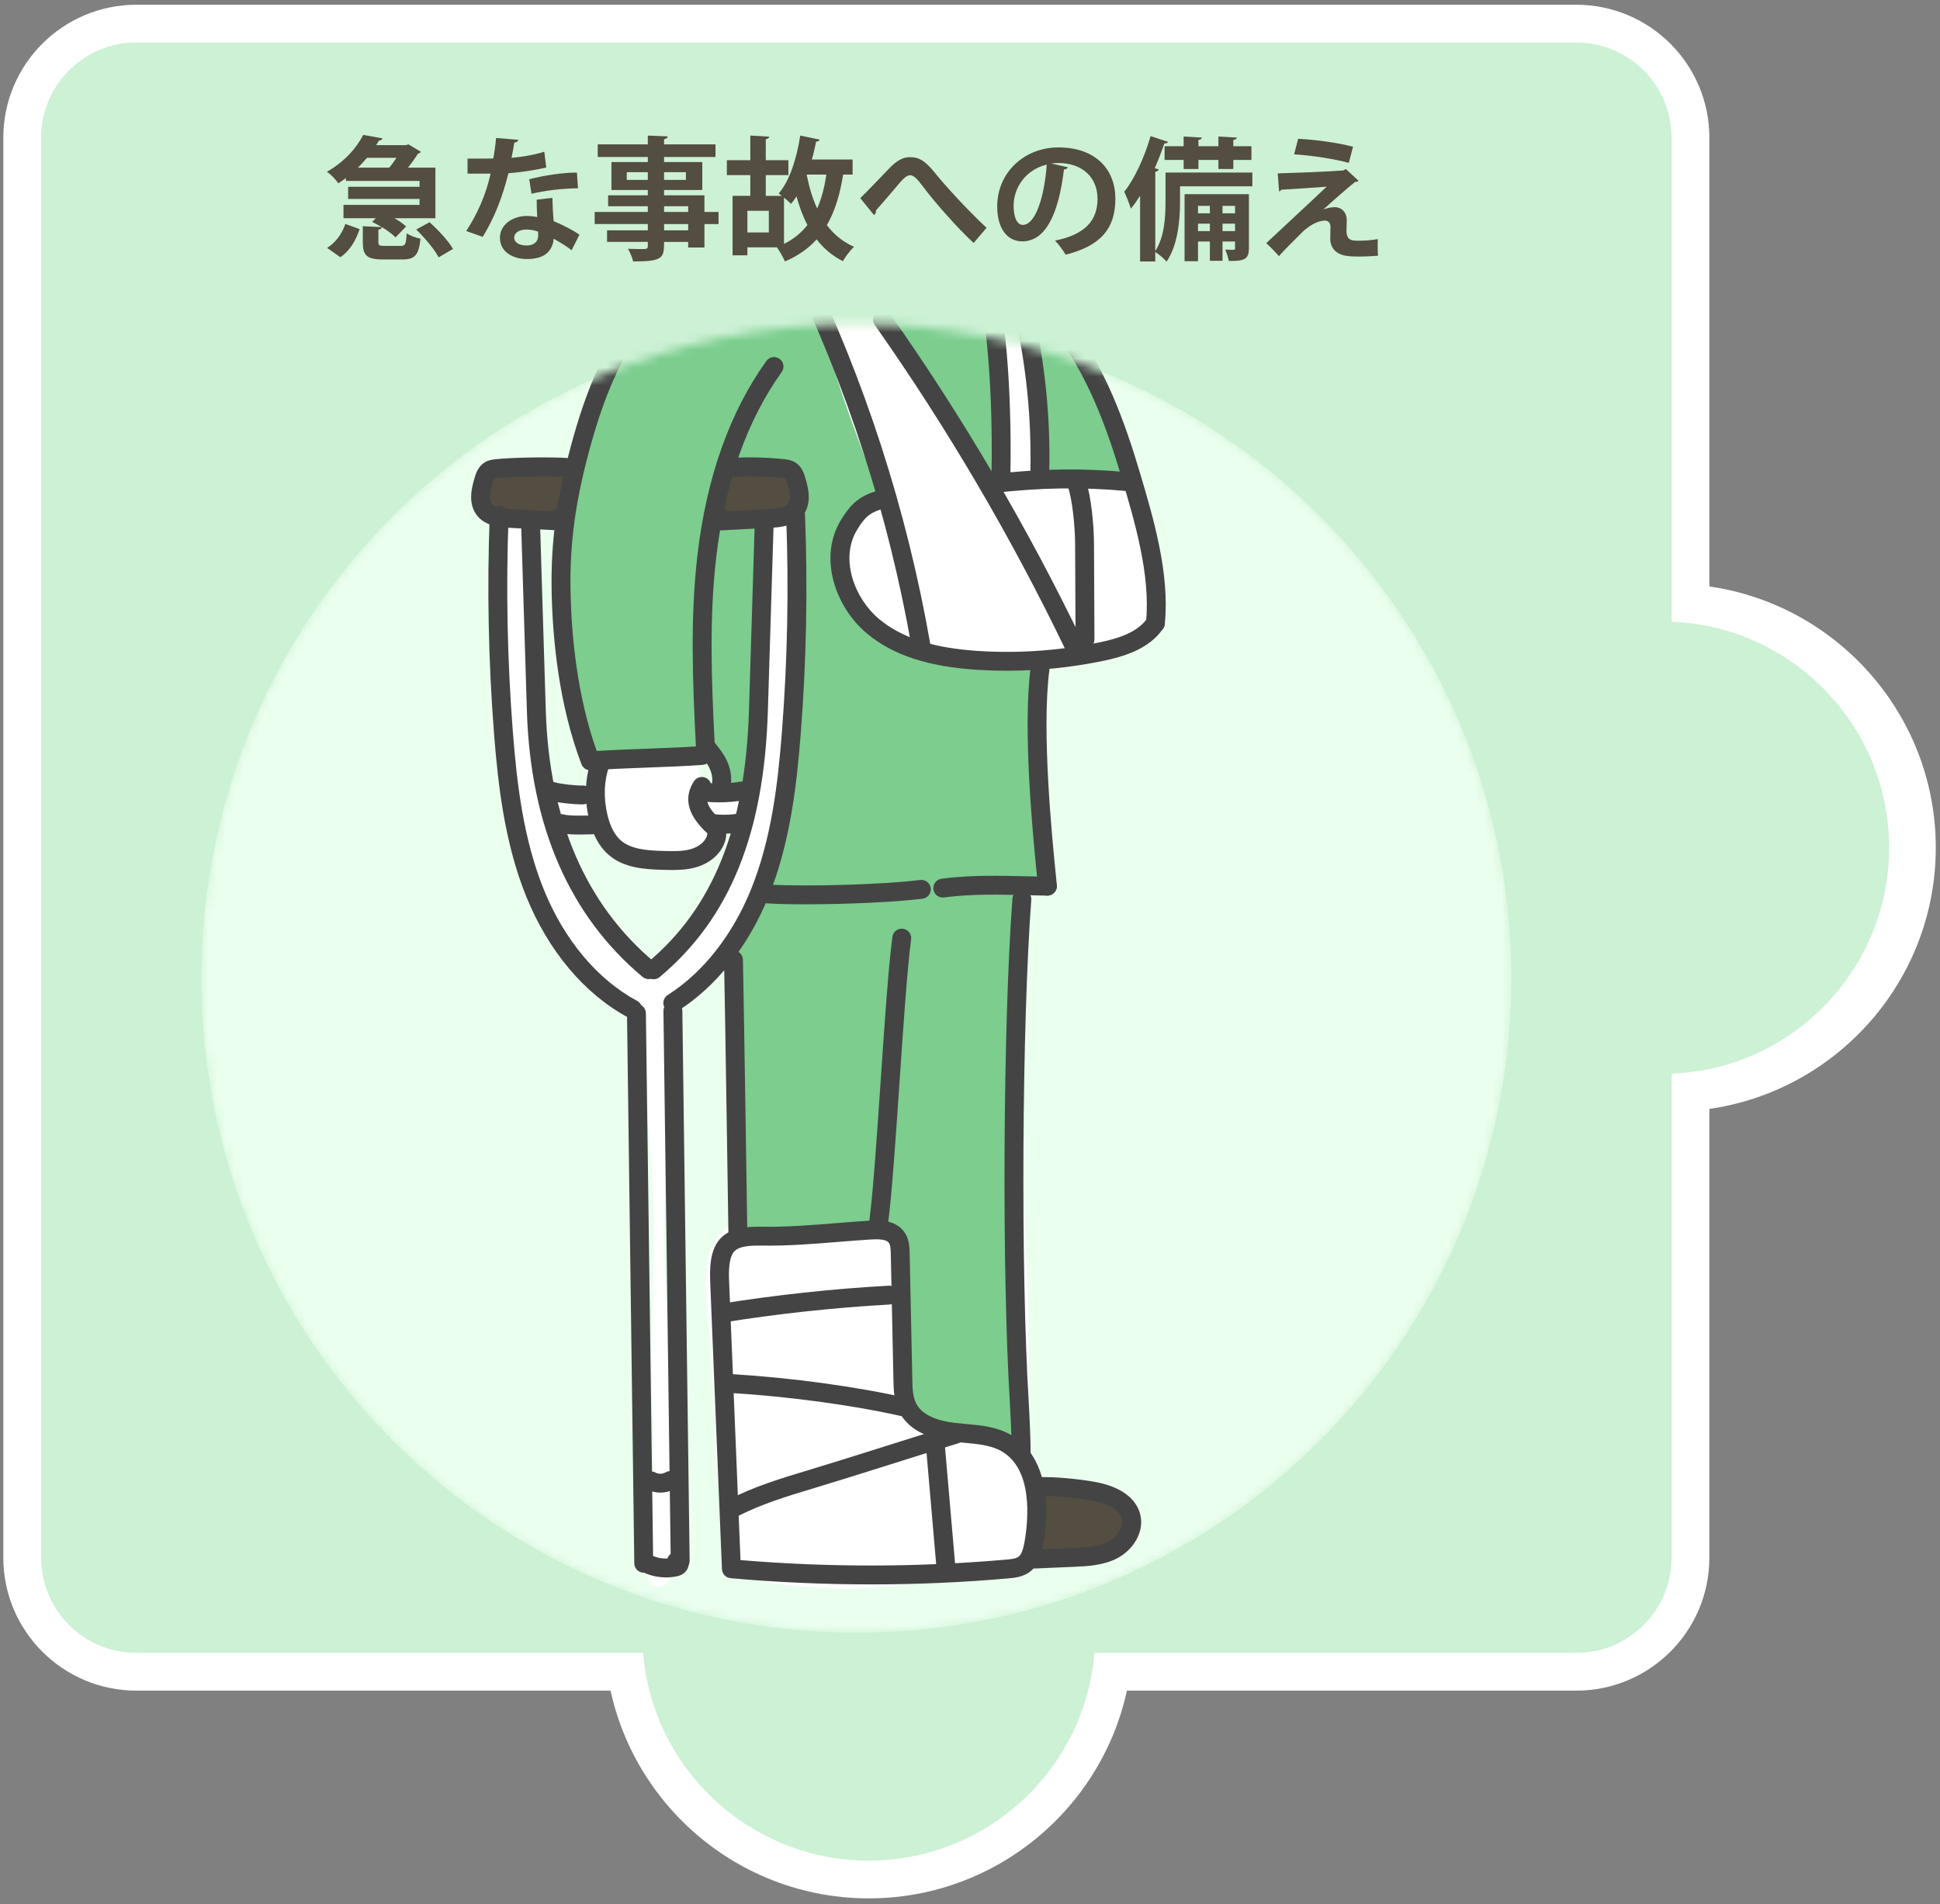 <svg width="219" height="215" viewBox="0 0 219 215" fill="none" xmlns="http://www.w3.org/2000/svg">
<rect x="0" y="0" width="219" height="215" fill="#808080" stroke="none"/>
<path d="M192.965 175.866V15.551C192.965 7.258 186.236 0.535 177.935 0.535L15.405 0.535C7.104 0.535 0.375 7.258 0.375 15.551V175.866C0.375 184.159 7.104 190.881 15.405 190.881H177.935C186.236 190.881 192.965 184.159 192.965 175.866Z" fill="white"/>
<path d="M188.7 125.504C172.256 125.504 158.877 112.138 158.877 95.708C158.877 79.278 172.256 65.911 188.7 65.911C205.145 65.911 218.524 79.277 218.524 95.708C218.524 112.139 205.145 125.504 188.7 125.504Z" fill="white"/>
<path d="M98.071 214.335C81.626 214.335 68.246 200.969 68.246 184.539C68.246 168.109 81.625 154.742 98.071 154.742C114.517 154.742 127.894 168.108 127.894 184.539C127.894 200.97 114.516 214.335 98.071 214.335Z" fill="white"/>
<path d="M187.697 121.242C173.604 121.242 162.139 109.787 162.139 95.708C162.139 81.629 173.604 70.173 187.697 70.173C201.79 70.173 213.255 81.628 213.255 95.708C213.255 109.788 201.789 121.242 187.697 121.242Z" fill="#CCF1D4"/>
<path d="M98.072 210.074C83.979 210.074 72.514 198.619 72.514 184.54C72.514 170.461 83.979 159.005 98.072 159.005C112.165 159.005 123.63 170.46 123.63 184.54C123.63 198.62 112.164 210.074 98.072 210.074Z" fill="#CCF1D4"/>
<path d="M177.934 4.797H15.404C9.46 4.797 4.641 9.612 4.641 15.551V175.865C4.641 181.804 9.46 186.619 15.404 186.619H177.934C183.879 186.619 188.698 181.804 188.698 175.865V15.551C188.698 9.612 183.879 4.797 177.934 4.797Z" fill="#CCF1D4"/>
<path d="M42.715 27.312C42.715 27.718 42.821 27.763 43.451 27.763H45.241C45.753 27.763 45.842 27.583 45.903 26.336C46.264 26.606 47.001 26.861 47.468 26.952C47.272 28.845 46.806 29.295 45.407 29.295H43.226C41.377 29.295 40.956 28.815 40.956 27.326V25.538L43.091 25.644C42.73 25.419 42.354 25.223 42.007 25.058L42.429 24.637H38.775V23.134H47.361V22.459H39.301V21.091H47.361V20.431H39.045V20.099C38.775 20.309 38.49 20.506 38.189 20.7C37.918 20.279 37.33 19.679 36.91 19.392C38.926 18.236 40.278 16.659 41.001 15.231L43.18 15.622C43.137 15.772 43.001 15.863 42.791 15.863C42.684 16.043 42.581 16.208 42.459 16.388H45.828L46.113 16.298L47.511 17.139C47.452 17.245 47.332 17.305 47.197 17.335C46.911 17.786 46.506 18.372 46.054 18.927H49.151V24.636H44.52C45.046 24.936 45.527 25.267 45.842 25.567L44.655 26.799C44.31 26.453 43.738 26.018 43.106 25.641C43.091 25.793 42.986 25.882 42.715 25.928V27.31V27.312ZM40.596 25.869C40.175 27.101 39.543 28.288 38.415 29.04L36.926 27.989C37.92 27.373 38.626 26.351 38.987 25.285L40.597 25.87L40.596 25.869ZM43.933 18.928C44.22 18.597 44.506 18.207 44.76 17.817H41.423C41.106 18.192 40.775 18.567 40.4 18.928H43.932H43.933ZM49.512 29.054C49.076 28.183 47.964 26.86 46.987 25.914L48.489 25.088C49.468 25.96 50.626 27.207 51.136 28.108L49.512 29.054Z" fill="#544D41"/>
<path d="M58.525 15.789C58.479 15.941 58.315 16.076 58.058 16.106C57.983 16.646 57.833 17.382 57.743 17.818C58.809 17.742 60.343 17.487 61.442 17.127L61.668 18.915C60.374 19.215 58.87 19.441 57.396 19.56C56.705 22.309 55.803 24.608 54.493 26.741L52.629 26.081C53.878 24.188 54.871 21.949 55.381 19.606H52.78V17.908H54.45C54.9 17.908 55.352 17.893 55.682 17.893C55.818 17.171 55.936 16.36 55.997 15.578L58.524 15.788L58.525 15.789ZM62.36 22.339C62.375 23.241 62.421 24.096 62.495 24.969C63.307 25.299 64.615 25.93 65.411 26.501L64.524 28.259C63.968 27.793 63.066 27.267 62.495 26.952C62.479 27.238 62.435 27.418 62.389 27.567C62.074 28.544 61.276 29.249 59.473 29.249C58.105 29.249 56.434 28.589 56.434 26.817C56.464 25.27 57.983 24.383 59.473 24.383C59.848 24.383 60.24 24.428 60.646 24.502C60.6 23.781 60.585 23.03 60.585 22.549L62.36 22.339ZM60.749 26.155C60.344 25.991 59.788 25.914 59.427 25.914C58.691 25.914 58.059 26.246 58.044 26.817C58.044 27.372 58.599 27.718 59.457 27.718C60.179 27.718 60.749 27.357 60.749 26.622V26.155ZM65.247 21.258C63.608 21.273 61.669 21.483 59.999 21.874L59.744 20.236C61.458 19.8 63.487 19.485 65.127 19.485L65.247 21.258Z" fill="#544D41"/>
<path d="M81.115 23.932V25.298H79.522V27.942H77.686V27.311H74.965C74.965 29.129 74.859 29.519 71.476 29.519C71.385 29.098 71.114 28.468 70.888 28.092C71.611 28.122 72.513 28.122 72.754 28.122C73.04 28.106 73.13 28.017 73.13 27.761V27.31H68.529V26.003H73.13V25.296H67.131V23.93H73.13V23.284H68.65V22.053H73.13V21.452H69.024V18.298H73.13V17.727H67.476V16.299H73.13V15.307L75.371 15.397C75.355 15.562 75.251 15.668 74.965 15.713V16.299H80.769V17.727H74.965V18.298H79.28V21.452H74.965V22.053H79.521V23.931H81.114L81.115 23.932ZM70.754 20.311H73.131V19.441H70.754V20.311ZM77.431 19.441H74.966V20.311H77.431V19.441ZM74.966 23.287V23.932H77.687V23.287H74.966ZM77.687 26.006V25.299H74.966V26.006H77.687Z" fill="#544D41"/>
<path d="M96.248 19.71H95.18C94.819 21.963 94.248 23.857 93.345 25.419C94.142 26.485 95.15 27.311 96.413 27.867C95.991 28.244 95.42 28.995 95.15 29.489C93.946 28.874 92.969 28.046 92.187 27.026C91.255 28.062 90.082 28.888 88.609 29.519C88.428 29.084 87.992 28.317 87.705 27.927H84.368V28.828H82.699V22.113H84.7V19.769H82.053V18.087H84.7V15.308L86.835 15.428C86.819 15.578 86.715 15.669 86.444 15.714V18.088H88.999V19.77H86.444V22.114H88.263C88.144 22.009 88.008 21.918 87.902 21.844C89.121 20.462 89.947 17.877 90.339 15.308L92.518 15.759C92.489 15.91 92.353 15.984 92.128 15.984C91.993 16.661 91.841 17.351 91.647 18.012H96.248V19.71ZM86.789 26.245V23.797H84.368V26.245H86.789ZM88.503 27.538C89.587 26.997 90.458 26.29 91.149 25.404C90.638 24.443 90.246 23.361 89.916 22.174C89.721 22.474 89.511 22.76 89.3 23.016C89.12 22.836 88.803 22.549 88.503 22.309V27.538ZM91.073 19.77C91.344 21.137 91.721 22.414 92.248 23.541C92.729 22.445 93.074 21.167 93.285 19.71H91.106L91.075 19.77H91.073Z" fill="#544D41"/>
<path d="M97.111 22.37C97.969 21.544 99.637 19.786 100.375 19.02C101.292 18.059 101.968 17.743 102.752 17.743C103.834 17.743 104.526 18.269 105.579 19.56C106.661 20.914 109.172 23.677 111.368 25.72L109.91 27.433C107.954 25.63 105.548 22.82 104.631 21.634C103.655 20.371 103.263 19.786 102.737 19.786C102.286 19.786 101.834 20.297 100.979 21.334C100.482 21.919 99.49 23.077 98.888 23.752C98.904 24.053 98.797 24.174 98.662 24.279L97.113 22.37H97.111Z" fill="#544D41"/>
<path d="M120.556 18.885C120.496 19.02 120.316 19.139 120.105 19.139C119.489 24.277 117.986 27.251 115.399 27.251C113.759 27.251 112.572 25.869 112.572 23.316C112.572 19.471 115.64 16.645 119.474 16.645C123.729 16.645 125.91 19.169 125.91 22.43C125.91 25.96 124.091 27.793 120.301 28.755C120.015 28.304 119.594 27.673 119.098 27.163C122.527 26.486 123.896 24.849 123.896 22.461C123.896 20.041 122.211 18.404 119.444 18.404C119.173 18.404 118.933 18.433 118.677 18.464L120.556 18.885ZM118.165 18.584C115.88 19.125 114.422 21.093 114.422 23.241C114.422 24.503 114.797 25.39 115.459 25.39C116.933 25.39 117.911 22.099 118.165 18.584Z" fill="#544D41"/>
<path d="M141.375 19.485V21.033H133.21V22.821C133.21 24.804 132.969 27.688 131.691 29.537C131.437 29.236 130.788 28.665 130.414 28.454V29.521H128.7V22.099C128.368 22.626 128.023 23.121 127.662 23.557C127.527 23.106 127.135 22.099 126.91 21.648C128.052 20.237 129.196 17.772 129.887 15.368L131.858 16.014C131.797 16.149 131.662 16.21 131.437 16.194C131.12 17.125 130.759 18.073 130.353 18.989L130.804 19.124C130.774 19.26 130.654 19.349 130.414 19.394V28.348C131.465 26.74 131.572 24.457 131.572 22.789V19.483H141.375V19.485ZM131.465 16.51H133.617V15.415L135.677 15.534C135.661 15.67 135.558 15.76 135.287 15.805V16.51H137.541V15.415L139.617 15.534C139.601 15.685 139.496 15.76 139.225 15.805V16.51H141.271V18.059H139.225V19.079H137.541V18.059H135.287V19.079H133.618V18.059H131.466L131.465 16.51ZM140.985 21.919V28.02C140.985 29.266 140.488 29.491 138.715 29.462C138.654 29.086 138.472 28.546 138.308 28.185C138.715 28.201 139.104 28.201 139.239 28.201C139.375 28.201 139.421 28.156 139.421 28.021V27.269H138.006V29.447H136.578V27.269H135.24V29.492H133.721V21.921H140.985V21.919ZM136.578 23.241H135.24V24.082H136.578V23.241ZM135.24 26.096H136.578V25.254H135.24V26.096ZM139.421 23.241H138.006V24.082H139.421V23.241ZM138.006 26.096H139.421V25.254H138.006V26.096Z" fill="#544D41"/>
<path d="M149.415 23.647C149.836 23.482 150.285 23.392 150.663 23.392C151.504 23.392 152.031 24.038 152.031 24.819C152.031 25.255 152 25.78 152 26.037C152 27.178 152.632 27.178 153.414 27.178C154.031 27.178 154.872 27.117 155.535 26.998C155.535 27.253 155.519 27.478 155.519 27.688C155.519 28.484 155.563 28.875 155.563 28.875C154.932 28.92 154.15 28.965 153.428 28.965C152.917 28.965 152.451 28.95 152.119 28.904C150.872 28.769 150.181 28.019 150.166 26.997C150.166 26.636 150.194 26.036 150.194 25.66C150.194 25.193 149.984 24.908 149.578 24.908C148.887 24.908 147.985 25.314 147.097 26.125C146.33 26.892 144.797 28.41 144.375 28.92C144.375 28.92 144.075 28.529 142.947 27.448C144.466 26.02 148.54 22.25 149.759 21.076C148.781 21.167 146.165 21.317 144.63 21.423C144.541 21.557 144.51 21.603 144.39 21.603L144.239 19.575C146.283 19.514 150.058 19.379 151.651 19.244L151.922 19.079L153.366 20.416C153.262 20.491 153.156 20.551 152.976 20.536C152.014 21.316 150.631 22.518 149.413 23.631V23.646L149.415 23.647ZM152.256 18.388C150.722 17.952 147.94 17.531 146.09 17.427L146.543 15.67C148.542 15.775 151.009 16.106 152.738 16.571L152.257 18.389L152.256 18.388Z" fill="#544D41"/>
<mask id="mask0_1632_3570" style="mask-type:luminance" maskUnits="userSpaceOnUse" x="22" y="36" width="149" height="149">
<path d="M96.671 184.345C137.51 184.345 170.617 151.269 170.617 110.467C170.617 69.665 137.51 36.589 96.671 36.589C55.831 36.589 22.725 69.665 22.725 110.467C22.725 151.269 55.831 184.345 96.671 184.345Z" fill="white"/>
</mask>
<g mask="url(#mask0_1632_3570)">
<path d="M96.671 184.345C137.51 184.345 170.617 151.269 170.617 110.467C170.617 69.665 137.51 36.589 96.671 36.589C55.831 36.589 22.725 69.665 22.725 110.467C22.725 151.269 55.831 184.345 96.671 184.345Z" fill="#EBFFEF"/>
<path d="M109.454 -10.439C110.586 -7.524 109.669 -5.985 109.406 -3.075C109.165 -0.406 110.1 2.643 110.104 5.568C110.107 8.173 108.936 11.511 109.535 13.737C110.244 16.37 110.866 17.343 110.111 20.208C109.713 21.717 109.185 23.281 108.309 24.606C107.647 25.605 106.341 26.373 106.456 27.643C109.872 29.137 112.976 29.848 116.009 32.385C118.511 34.478 120.948 37.394 122.589 40.157C126.278 46.368 129.692 54.916 130.058 62.219C130.18 64.639 131.201 69.169 130.21 71.38C129.012 74.053 124.24 73.978 121.831 74.227C118.146 74.607 117.251 74.769 117.257 78.632C117.262 82.975 117.325 87.275 117.521 91.583C117.616 93.659 117.82 95.737 118.099 97.769C118.425 100.135 118.314 99.764 116.389 100.724C113.113 102.358 114.134 106.788 114.236 109.736C114.409 114.685 114.535 119.626 114.821 124.571C115.392 134.466 116.172 144.357 116.172 154.274C116.172 159.245 116.265 164.496 116.991 169.327C117.504 172.737 117.833 176.879 113.877 177.793C110.469 178.581 106.775 178.413 103.286 178.751C100.086 179.061 96.558 179.541 93.402 179.317C90.428 179.106 87.128 179.097 84.306 177.99C80.769 176.603 81.705 172.8 81.329 169.511C80.555 162.72 80.622 155.924 79.963 149.136C79.619 145.588 79.073 141.396 81.594 139.012C82.801 137.871 83.59 137.379 84.083 135.776C84.895 133.145 86.347 130.131 86.247 127.349C86.019 121.051 84.862 114.723 84.519 108.456C84.317 104.741 85.672 103.47 86.97 99.939C88.483 95.826 88.112 91.427 88.315 87.138C88.499 83.286 88.627 79.381 88.639 75.528C88.663 68.53 91.216 60.126 88.926 53.329C87.766 49.882 86.297 46.553 86.087 42.847C85.919 39.878 86.11 36.914 85.822 33.961C85.563 31.312 86.318 29.422 86.689 26.812C87.259 22.799 85.232 18.014 83.593 15.064C80.346 9.22 78.832 4.172 81.893 -2.182C84.089 -6.74 87.629 -11.284 92.492 -13.046C95.89 -14.276 107.873 -14.509 109.452 -10.441L109.454 -10.439Z" fill="white"/>
<path d="M90.209 61.894C90.128 60.725 90.682 58.497 89.535 57.77C88.777 57.29 86.67 58.105 85.657 57.814C84.055 61.859 84.963 67.263 84.963 71.559C84.963 77.268 84.342 82.849 84.062 88.503C82.871 88.831 80.23 89.428 79.268 88.382C78.533 87.585 78.917 85.955 78.86 84.892C77.57 84.454 76.376 84.963 74.996 85.08C73.04 85.248 71.078 84.544 69.123 84.859C67.776 85.075 67.802 84.612 67.188 85.715C66.854 86.317 67.004 88.112 67.202 89.175C65.497 88.633 62.959 90.084 61.575 88.415C60.054 86.583 60.9 80.652 60.9 78.469C60.9 74.633 61.117 70.848 61.117 66.997C61.117 63.933 60.307 59.788 61.088 56.941C59.604 57.671 58.113 56.851 56.563 57.352C55.777 61.382 56.129 65.509 56.129 69.416C56.129 74.153 55.907 78.93 56.509 83.629C57.567 91.899 59.778 102.06 65.609 108.477C68.603 111.77 71.01 113.972 71.906 118.605C72.892 123.705 73.433 128.968 73.688 134.135C74.095 142.39 73.305 150.632 73.69 158.841C73.866 162.594 73.783 166.494 73.471 170.203C73.35 171.653 72.005 178.612 73.894 179.095C79.542 180.543 75.598 151.428 75.417 149.543C74.783 142.988 74.784 135.988 75.411 129.419C75.894 124.349 73.681 115.74 77.897 111.788C79.948 109.867 82.176 109.684 83.816 107.008C85.569 104.146 86.401 100.819 87.454 97.665C89.04 92.918 89.926 88.137 90.441 83.141C91.181 75.952 90.705 69.059 90.208 61.893L90.209 61.894ZM75.154 108.471C72.97 110.344 72.325 108.81 70.895 106.862C69.122 104.445 67.492 101.771 66.05 99.159C65.036 97.321 64.112 95.124 63.068 93.305C64.027 93.305 65.277 93.1 66.211 93.305C68.296 93.765 66.804 93.644 68.054 94.832C69.729 96.423 71.583 96.282 73.965 96.506C75.697 96.669 78.78 97.626 79.976 96.121C80.586 95.352 79.876 94.037 80.792 93.29C81.399 92.795 82.898 93.119 83.587 93.29C80.237 97.884 79.673 104.599 75.154 108.471Z" fill="white"/>
<path d="M86.001 58.674C86.289 69.035 85.691 79.421 84.215 89.681C82.772 89.722 82.521 89.581 81.08 89.622C80.795 84.398 78.938 79.379 78.815 74.149C78.723 70.279 78.935 66.371 79.813 62.591C80.061 61.521 80.258 59.81 81.21 59.083C82.356 58.207 84.682 58.576 86.001 58.674Z" fill="#7CCD8E"/>
<path d="M118.004 99.677C117.986 91.481 117.545 83.286 116.681 75.136C112.703 75.123 108.652 75.029 104.874 73.781C101.097 72.534 97.571 69.951 96.12 66.249C94.67 62.547 95.851 57.731 99.337 55.815C95.9 47.595 93.107 39.107 90.991 30.454C90.741 29.43 90.536 28.232 91.207 27.418C90.699 26.264 89.644 24.624 88.258 24.596C86.769 24.568 84.686 25.954 83.406 26.631C80.206 28.324 77.267 30.476 74.516 32.819C72.438 34.59 70.427 36.511 69.055 38.872C68.178 40.379 67.583 42.033 67.06 43.697C65.444 48.846 64.48 54.201 64.202 59.591C63.749 68.395 65.113 77.179 66.474 85.889C70.726 85.072 75.139 85.106 79.379 85.988C77.949 74.795 78.576 63.342 81.221 52.372C83.656 52.312 86.091 52.252 88.525 52.192C91.286 68.453 90.049 84.076 86.35 100.15C86.021 100.26 86.445 101.573 86.147 101.754C83.942 103.102 83.231 106.181 83.207 108.557C83.167 112.346 83.439 116.161 83.562 119.948C83.772 126.404 84.397 133.22 82.838 139.49C88.455 139.486 95.828 140.153 101.417 139.583C102.564 145.722 100.442 150.938 102.156 156.945C102.673 158.756 103.404 160.124 105.113 160.916C106.166 161.403 106.383 161.953 107.543 161.998C110.229 162.102 112.905 162.51 115.5 163.212C114.746 155.885 115.592 148.488 115.317 141.129C115.212 138.332 114.946 135.542 114.797 132.746C114.22 121.858 115.28 100.428 115.28 100.428C115.28 100.428 112.601 100.02 118.003 99.679L118.004 99.677Z" fill="#7CCD8E"/>
<path d="M109.06 29.086C109.668 29.353 110.292 29.657 110.697 30.182C111.098 30.703 111.235 31.374 111.352 32.021C112.693 39.425 113.062 47.003 112.446 54.501C110.858 53.044 109.965 51.006 108.971 49.095C106.298 43.952 102.648 39.392 99.01 34.879C98.709 34.505 98.394 34.095 98.378 33.616C98.365 33.224 98.556 32.859 98.742 32.514C99.553 31.012 100.513 27.979 102.31 27.331C104.342 26.598 107.2 28.466 109.06 29.086Z" fill="#7CCD8E"/>
<path d="M117.676 53.837C121.071 53.796 124.466 53.754 127.86 53.713C127.193 51.732 126.524 49.751 125.856 47.769C124.899 44.929 123.932 42.071 122.472 39.453C121.491 37.693 120.159 35.582 118.462 34.421C115.717 32.543 116.543 36.634 116.715 38.214C117.277 43.404 117.599 48.618 117.676 53.837Z" fill="#7CCD8E"/>
<path d="M123.478 168.228C124.625 168.327 125.878 168.5 126.663 169.342C127.38 170.112 127.517 171.247 127.523 172.297C127.532 173.594 127.222 175.141 126.021 175.632C125.631 175.792 125.199 175.81 124.778 175.825C122.068 175.923 119.358 175.995 116.646 176.038C117.035 174.797 117.298 173.515 117.434 172.22C117.525 171.341 117.114 169.287 117.487 168.567C118.201 167.189 122.064 168.104 123.479 168.227L123.478 168.228Z" fill="#544D41"/>
<path d="M55.946 58.59C55.572 58.576 55.177 58.555 54.859 58.356C54.261 57.98 54.184 57.154 54.17 56.448C54.148 55.304 54.188 54.009 55.037 53.242C55.668 52.675 56.576 52.563 57.423 52.506C59.604 52.36 61.798 52.4 63.973 52.624C64.284 52.657 64.128 57.97 63.278 58.601C61.916 59.611 57.593 58.651 55.946 58.59Z" fill="#544D41"/>
<path d="M87.739 52.756C88.283 52.823 88.867 52.914 89.263 53.292C89.774 53.777 89.814 54.564 89.819 55.268C89.822 55.775 89.826 56.281 89.829 56.787C89.832 57.079 89.832 57.382 89.704 57.645C89.395 58.276 88.548 58.368 87.844 58.373C85.386 58.393 82.928 58.413 80.471 58.432C80.911 56.885 81.255 54 82.592 52.921C83.874 51.885 86.268 52.575 87.74 52.756H87.739Z" fill="#544D41"/>
<path d="M66.636 86.971C66.197 86.971 65.798 86.7 65.639 86.284C63.068 79.541 62.391 72.085 62.277 67.017C62.144 61.087 62.865 55.928 64.765 49.21C66.568 42.84 68.869 38.071 71.604 35.035C77.314 28.695 82.652 25.023 88.403 23.476C88.968 23.321 89.557 23.66 89.711 24.229C89.864 24.797 89.526 25.382 88.958 25.535C83.623 26.969 78.612 30.441 73.19 36.46C70.676 39.252 68.532 43.737 66.817 49.79C64.979 56.289 64.281 61.266 64.41 66.969C64.517 71.683 65.122 78.524 67.36 84.788C69.051 84.682 71.005 84.608 72.903 84.537C75.093 84.454 77.357 84.368 79.173 84.235C79.778 84.188 80.272 84.634 80.314 85.22C80.358 85.807 79.917 86.317 79.329 86.36C77.474 86.496 75.192 86.583 72.984 86.666C70.794 86.749 68.53 86.835 66.714 86.968C66.688 86.97 66.661 86.971 66.636 86.971Z" fill="#444444"/>
<path d="M81.451 89.579C81.411 89.579 81.372 89.577 81.332 89.573C80.747 89.507 80.325 88.98 80.389 88.396C80.538 87.076 79.783 86.133 79.231 85.444C78.865 84.988 78.579 84.629 78.552 84.13C78.18 76.821 77.913 69.678 78.737 62.638C79.76 53.897 82.375 46.536 86.51 40.759C86.853 40.281 87.518 40.169 87.999 40.513C88.478 40.855 88.589 41.52 88.246 42C84.323 47.48 81.837 54.506 80.856 62.887C80.058 69.702 80.309 76.685 80.672 83.834C80.731 83.914 80.81 84.006 80.896 84.115C81.544 84.926 82.754 86.436 82.51 88.633C82.448 89.178 81.987 89.581 81.451 89.581V89.579Z" fill="#444444"/>
<path d="M75.922 98.229C75.587 98.229 75.259 98.221 74.943 98.213C72.624 98.154 70.403 97.979 68.701 96.512C67.639 95.596 66.891 94.213 66.475 92.402C65.947 90.106 66.043 87.83 66.75 85.823C66.946 85.268 67.557 84.979 68.11 85.172C68.665 85.368 68.958 85.977 68.761 86.531C68.189 88.157 68.116 90.021 68.553 91.924C68.866 93.285 69.383 94.286 70.093 94.898C71.262 95.905 73.08 96.032 74.996 96.081C76.034 96.109 77.112 96.136 78.048 95.851C78.734 95.642 79.557 95.144 79.805 94.371C79.859 94.204 79.852 94.101 79.845 94.08C79.825 94.049 79.715 93.947 79.643 93.88L79.479 93.724C77.578 91.843 77.192 89.988 78.334 88.214C78.651 87.719 79.31 87.574 79.808 87.892C80.303 88.211 80.447 88.87 80.129 89.365C79.749 89.957 79.469 90.714 80.981 92.21L81.098 92.322C81.288 92.498 81.547 92.74 81.731 93.086C82.028 93.639 82.065 94.308 81.839 95.021C81.414 96.344 80.229 97.416 78.669 97.891C77.751 98.17 76.809 98.227 75.922 98.227V98.229Z" fill="#444444"/>
<path d="M65.707 90.82C64.784 90.82 62.934 90.641 62.012 90.366C61.447 90.197 61.126 89.604 61.295 89.04C61.463 88.476 62.056 88.157 62.622 88.324C63.273 88.519 65.062 88.717 65.79 88.687H65.813C66.392 88.687 66.866 89.15 66.879 89.731C66.892 90.32 66.424 90.807 65.835 90.818C65.795 90.818 65.752 90.818 65.706 90.818L65.707 90.82Z" fill="#444444"/>
<path d="M81.145 90.588C80.57 90.588 79.996 90.559 79.422 90.501C78.836 90.441 78.41 89.918 78.468 89.332C78.529 88.747 79.04 88.329 79.638 88.379C81.007 88.519 82.388 88.467 83.746 88.228C84.323 88.119 84.879 88.512 84.982 89.092C85.085 89.672 84.697 90.224 84.117 90.326C83.133 90.5 82.139 90.588 81.145 90.588Z" fill="#444444"/>
<path d="M65.403 94.221C64.476 94.221 63.623 94.175 63.051 94.004C62.488 93.836 62.167 93.242 62.336 92.678C62.504 92.116 63.098 91.796 63.664 91.963C64.224 92.13 65.877 92.088 66.581 92.072L66.822 92.065H66.845C67.423 92.065 67.898 92.526 67.912 93.107C67.926 93.695 67.458 94.183 66.869 94.196L66.634 94.201C66.22 94.212 65.804 94.222 65.402 94.222L65.403 94.221Z" fill="#444444"/>
<path d="M81.785 94.125C81.286 94.125 80.76 94.092 80.122 94.027C79.535 93.967 79.109 93.445 79.168 92.859C79.227 92.274 79.753 91.857 80.336 91.905C81.729 92.046 82.433 92.021 83.747 91.791C84.323 91.684 84.88 92.076 84.982 92.655C85.086 93.235 84.698 93.787 84.117 93.889C83.212 94.049 82.528 94.125 81.784 94.125H81.785Z" fill="#444444"/>
<path d="M81.144 59.894C80.802 59.894 80.479 59.73 80.278 59.451C79.925 58.96 79.974 58.297 80.397 57.836C80.821 57.375 81.479 57.272 81.999 57.583C82.06 57.62 82.115 57.661 82.167 57.707L86.899 57.461C87.776 57.416 88.633 57.313 88.97 56.868C89.34 56.381 89.124 55.425 88.861 54.555C88.827 54.443 88.722 54.091 88.643 54.015C88.596 53.994 88.385 53.973 88.294 53.962C86.409 53.766 84.497 53.721 82.605 53.827C82.034 53.851 81.514 53.409 81.481 52.823C81.448 52.236 81.898 51.733 82.486 51.7C84.487 51.587 86.516 51.636 88.515 51.843C88.825 51.876 89.341 51.93 89.808 52.231C90.527 52.695 90.763 53.475 90.903 53.941C91.176 54.851 91.743 56.74 90.668 58.155C89.685 59.451 87.943 59.54 87.007 59.589L81.196 59.892C81.177 59.892 81.16 59.892 81.141 59.892L81.144 59.894Z" fill="#444444"/>
<path d="M63.343 59.894C63.324 59.894 63.307 59.894 63.288 59.894L57.477 59.591C56.541 59.542 54.799 59.453 53.816 58.157C52.741 56.742 53.308 54.852 53.58 53.945C53.722 53.477 53.958 52.696 54.676 52.232C55.142 51.932 55.659 51.878 55.968 51.846C58.017 51.633 62.009 51.591 63.95 51.702C64.539 51.734 64.989 52.238 64.955 52.825C64.923 53.412 64.411 53.851 63.831 53.829C61.975 53.724 58.085 53.767 56.189 53.965C56.099 53.975 55.888 53.996 55.826 54.027C55.761 54.093 55.657 54.444 55.621 54.56C55.361 55.427 55.145 56.383 55.514 56.87C55.851 57.315 56.708 57.419 57.585 57.463L62.317 57.709C62.368 57.663 62.425 57.622 62.485 57.585C63.003 57.273 63.661 57.378 64.087 57.838C64.51 58.299 64.559 58.962 64.206 59.453C64.005 59.732 63.682 59.896 63.34 59.896L63.343 59.894Z" fill="#444444"/>
<path d="M73.787 110.562C73.481 110.562 73.18 110.432 72.968 110.181C72.59 109.73 72.649 109.057 73.1 108.68C80.505 102.481 84.143 93.428 84.55 80.192L85.193 59.28C85.211 58.702 85.685 58.246 86.259 58.246H86.292C86.882 58.266 87.343 58.757 87.326 59.344L86.683 80.256C86.255 94.144 82.374 103.694 74.47 110.314C74.27 110.481 74.029 110.562 73.787 110.562Z" fill="#444444"/>
<path d="M75.951 114.305C75.598 114.305 75.252 114.131 75.049 113.81C74.733 113.312 74.881 112.655 75.379 112.339C79.353 109.824 82.695 105.581 84.79 100.392C87.071 94.745 87.808 88.54 88.265 82.675C88.898 74.572 89.059 66.347 88.745 58.23C88.723 57.641 89.18 57.147 89.769 57.124C90.343 57.091 90.854 57.559 90.876 58.147C91.194 66.347 91.031 74.655 90.392 82.843C89.922 88.876 89.157 95.276 86.77 101.19C84.508 106.789 80.869 111.388 76.522 114.14C76.344 114.252 76.145 114.305 75.951 114.305Z" fill="#444444"/>
<path d="M73.221 110.543C72.979 110.543 72.737 110.462 72.536 110.295C64.272 103.374 59.879 93.268 59.478 80.258L58.834 59.345C58.816 58.757 59.279 58.266 59.869 58.248H59.902C60.476 58.248 60.949 58.704 60.968 59.281L61.611 80.194C61.99 92.57 66.127 102.148 73.907 108.662C74.358 109.039 74.418 109.712 74.039 110.164C73.828 110.414 73.526 110.544 73.22 110.544L73.221 110.543Z" fill="#444444"/>
<path d="M71.425 115.015C71.255 115.015 71.082 114.974 70.921 114.888C65.983 112.235 61.889 107.37 59.393 101.19C57.006 95.276 56.241 88.876 55.771 82.843C55.132 74.655 54.969 66.348 55.287 58.147C55.309 57.559 55.827 57.091 56.394 57.124C56.982 57.147 57.44 57.641 57.418 58.23C57.104 66.347 57.265 74.572 57.898 82.675C58.355 88.54 59.092 94.745 61.372 100.392C63.681 106.111 67.432 110.593 71.931 113.011C72.449 113.29 72.644 113.936 72.365 114.453C72.172 114.811 71.805 115.014 71.424 115.014L71.425 115.015Z" fill="#444444"/>
<path d="M72.669 177.565C72.079 177.565 71.603 177.089 71.603 176.499C71.603 175.866 71.394 160.413 71.191 145.468C70.98 129.828 70.779 115.055 70.779 114.41C70.779 113.82 71.256 113.344 71.846 113.344C72.436 113.344 72.912 113.82 72.912 114.41C72.912 115.042 73.121 130.496 73.324 145.441C73.535 161.081 73.736 175.854 73.736 176.499C73.736 177.089 73.259 177.565 72.669 177.565Z" fill="#444444"/>
<path d="M76.784 177.29C76.195 177.29 75.718 176.814 75.718 176.225C75.718 175.592 75.509 160.139 75.306 145.195C75.095 129.554 74.894 114.782 74.894 114.136C74.894 113.547 75.371 113.07 75.961 113.07C76.551 113.07 77.028 113.547 77.028 114.136C77.028 114.769 77.237 130.221 77.439 145.166C77.65 160.806 77.851 175.579 77.851 176.225C77.851 176.814 77.374 177.29 76.784 177.29Z" fill="#444444"/>
<path d="M75.197 178.099C74.398 178.099 73.594 177.942 72.859 177.635C72.315 177.408 72.059 176.783 72.286 176.24C72.513 175.695 73.139 175.441 73.682 175.668C74.198 175.884 74.772 175.991 75.331 175.965C75.387 175.822 75.471 175.688 75.575 175.571C75.876 175.238 76.33 175.094 76.762 175.2C77.181 175.302 77.52 175.61 77.67 176.026C77.828 176.467 77.753 176.971 77.475 177.34C77.095 177.844 76.532 177.95 76.321 177.99C75.952 178.061 75.575 178.097 75.197 178.097V178.099Z" fill="#444444"/>
<path d="M74.543 168.522C73.997 168.522 73.452 168.39 72.97 168.125C72.455 167.841 72.266 167.193 72.55 166.678C72.834 166.164 73.482 165.977 73.998 166.259C74.333 166.443 74.795 166.436 75.125 166.239C75.63 165.938 76.286 166.105 76.586 166.611C76.886 167.117 76.72 167.771 76.213 168.071C75.709 168.371 75.126 168.522 74.543 168.522Z" fill="#444444"/>
<path d="M130.429 71.427C130.393 71.427 130.356 71.424 130.319 71.421C129.733 71.361 129.307 70.838 129.366 70.252C129.905 64.975 128.093 58.877 126.635 53.98C125.043 48.624 122.892 42.472 119.018 37.463C114.989 32.254 109.559 29.088 104.12 28.776C103.532 28.743 103.082 28.239 103.117 27.65C103.15 27.063 103.66 26.61 104.243 26.649C110.298 26.995 116.3 30.462 120.706 36.161C124.795 41.447 127.032 47.829 128.682 53.373C130.191 58.452 132.071 64.772 131.489 70.47C131.433 71.018 130.97 71.427 130.429 71.427Z" fill="#444444"/>
<path d="M113.687 75.731C112.597 75.731 111.506 75.698 110.417 75.631C104.778 75.284 100.779 73.97 97.831 71.496C94.347 68.57 92.314 62.98 94.944 58.692C95.909 57.117 96.788 56.146 98.659 55.529C99.216 55.339 99.821 55.647 100.006 56.207C100.191 56.765 99.887 57.368 99.327 57.553C98.067 57.969 97.56 58.505 96.762 59.805C94.76 63.069 96.471 67.568 99.204 69.863C101.782 72.028 105.388 73.186 110.548 73.503C115.083 73.783 119.638 73.454 124.087 72.532C126.151 72.105 128.412 71.441 129.541 69.764C129.87 69.275 130.532 69.145 131.022 69.475C131.51 69.803 131.639 70.466 131.311 70.954C129.745 73.279 126.859 74.133 124.521 74.619C120.956 75.357 117.325 75.729 113.688 75.729L113.687 75.731Z" fill="#444444"/>
<path d="M103.973 74.009C103.463 74.009 103.014 73.644 102.923 73.127C100.318 58.186 95.637 43.69 89.011 30.042C88.754 29.513 88.975 28.874 89.505 28.619C90.035 28.363 90.674 28.584 90.93 29.112C97.643 42.939 102.385 57.623 105.026 72.76C105.127 73.34 104.738 73.892 104.158 73.993C104.096 74.004 104.035 74.009 103.974 74.009H103.973Z" fill="#444444"/>
<path d="M121.291 74.058C120.893 74.058 120.512 73.836 120.329 73.455C114.174 60.665 106.911 48.292 98.739 36.676C98.401 36.195 98.516 35.53 98.998 35.191C99.48 34.852 100.144 34.971 100.485 35.45C108.724 47.16 116.048 59.636 122.252 72.53C122.507 73.061 122.283 73.698 121.753 73.953C121.603 74.024 121.445 74.058 121.291 74.058Z" fill="#444444"/>
<path d="M111.86 55.686C111.326 55.686 110.864 55.286 110.802 54.743C110.735 54.158 111.153 53.63 111.738 53.562C117.344 52.912 122.163 52.836 127.362 53.316C127.949 53.371 128.381 53.889 128.326 54.476C128.273 55.062 127.762 55.503 127.166 55.439C122.119 54.972 117.437 55.046 111.984 55.68C111.942 55.685 111.901 55.686 111.86 55.686Z" fill="#444444"/>
<path d="M122.483 73.257C121.896 73.257 121.42 72.784 121.416 72.197L121.366 61.409C121.357 59.408 121.046 56.376 120.559 54.968C120.366 54.413 120.662 53.805 121.219 53.613C121.773 53.423 122.383 53.717 122.575 54.273C123.161 55.97 123.489 59.212 123.498 61.399L123.548 72.187C123.552 72.776 123.076 73.255 122.487 73.258H122.482L122.483 73.257Z" fill="#444444"/>
<path d="M117.387 54.08H117.366C116.777 54.069 116.309 53.583 116.321 52.993C116.45 46.337 115.666 39.692 113.992 33.245C113.843 32.676 114.186 32.095 114.756 31.947C115.324 31.794 115.909 32.142 116.056 32.711C117.779 39.346 118.586 46.183 118.454 53.035C118.442 53.616 117.968 54.08 117.387 54.08Z" fill="#444444"/>
<path d="M112.999 54.354H112.977C112.389 54.342 111.92 53.856 111.932 53.267C111.998 49.89 112.054 38.27 110.044 30.532C109.896 29.963 110.238 29.382 110.809 29.233C111.378 29.08 111.962 29.428 112.109 29.997C114.187 37.999 114.131 49.863 114.065 53.309C114.053 53.889 113.579 54.354 112.999 54.354Z" fill="#444444"/>
<path d="M118.239 101.122C118.219 101.122 118.2 101.122 118.18 101.122C117.591 101.09 117.14 100.588 117.172 100C117.166 99.956 117.126 99.572 117.067 98.977C116.656 94.903 115.409 82.502 116.348 75.353C116.423 74.769 116.952 74.356 117.543 74.435C118.128 74.511 118.54 75.046 118.462 75.63C117.555 82.534 118.785 94.749 119.188 98.764C119.301 99.893 119.309 99.981 119.302 100.115C119.271 100.683 118.8 101.123 118.238 101.123L118.239 101.122Z" fill="#444444"/>
<path d="M90.947 102.102C89.294 102.102 87.786 102.069 86.6 101.997C86.011 101.962 85.563 101.457 85.6 100.87C85.634 100.281 86.145 99.834 86.728 99.87C91.096 100.131 99.904 99.866 103.875 99.352C104.456 99.286 104.994 99.689 105.069 100.273C105.144 100.857 104.732 101.391 104.148 101.466C101.163 101.851 95.509 102.102 90.948 102.102H90.947Z" fill="#444444"/>
<path d="M106.427 101.335C105.9 101.335 105.441 100.946 105.371 100.41C105.293 99.828 105.704 99.292 106.287 99.214C109.553 98.78 112.871 98.864 116.077 98.942C116.805 98.961 117.53 98.978 118.257 98.991C118.846 99.002 119.315 99.487 119.305 100.075C119.294 100.664 118.781 101.087 118.22 101.122C117.488 101.109 116.756 101.091 116.022 101.073C112.897 100.997 109.666 100.913 106.567 101.326C106.519 101.332 106.473 101.335 106.426 101.335H106.427Z" fill="#444444"/>
<path d="M83.3 140.648C82.718 140.648 82.242 140.181 82.234 139.598C82.231 139.345 81.857 114.122 81.735 108.405C81.722 107.816 82.19 107.329 82.779 107.317H82.801C83.38 107.317 83.855 107.78 83.868 108.361C83.989 114.085 84.363 139.315 84.367 139.569C84.375 140.157 83.905 140.642 83.316 140.65H83.3V140.648Z" fill="#444444"/>
<path d="M99.177 139.18C99.13 139.18 99.082 139.177 99.033 139.17C98.45 139.091 98.04 138.555 98.119 137.971C98.551 134.766 98.994 128.248 99.422 121.944C99.853 115.606 100.298 109.051 100.74 105.777C100.817 105.194 101.34 104.788 101.939 104.864C102.523 104.942 102.932 105.478 102.853 106.062C102.422 109.267 101.979 115.785 101.55 122.089C101.119 128.427 100.675 134.983 100.233 138.257C100.162 138.792 99.703 139.18 99.177 139.18Z" fill="#444444"/>
<path d="M98.278 178.884C92.997 178.884 87.714 178.65 82.469 178.183C81.936 178.135 81.52 177.701 81.499 177.166L80.168 144.646C80.069 142.236 80.445 140.733 81.383 139.773C82.526 138.604 84.303 138.475 86.058 138.502C88.811 138.55 91.658 138.319 94.415 138.096C95.678 137.994 96.938 137.894 98.19 137.816C99.038 137.766 101.026 137.644 102.063 139.07C102.654 139.881 102.675 140.872 102.688 141.529L102.987 155.726C103.007 156.686 103.028 157.678 103.418 158.451C104.165 159.928 106.185 160.46 107.746 160.645C108.164 160.695 108.586 160.733 109.01 160.771C110.717 160.924 112.482 161.082 114.08 161.981C117.462 163.885 118.805 168.416 117.763 174.413C117.627 175.191 117.376 176.641 116.238 177.48C115.443 178.065 114.5 178.148 113.812 178.209C108.659 178.661 103.469 178.887 98.279 178.887L98.278 178.884ZM83.591 176.141C93.565 176.977 103.662 176.959 113.626 176.084C114.191 176.034 114.684 175.974 114.973 175.762C115.366 175.474 115.536 174.766 115.662 174.048C116.078 171.657 116.653 165.874 113.033 163.837C111.835 163.162 110.371 163.031 108.82 162.893C108.376 162.852 107.933 162.813 107.494 162.76C104.512 162.406 102.445 161.247 101.516 159.41C100.908 158.205 100.879 156.855 100.856 155.77L100.558 141.572C100.548 141.136 100.536 140.593 100.341 140.322C100.031 139.896 99.1 139.897 98.321 139.943C97.083 140.018 95.837 140.119 94.587 140.22C91.779 140.447 88.878 140.68 86.023 140.633C84.299 140.603 83.371 140.791 82.912 141.263C82.43 141.755 82.23 142.833 82.301 144.56L83.593 176.142L83.591 176.141Z" fill="#444444"/>
<path d="M115.28 165.121H115.276C114.686 165.118 114.212 164.64 114.214 164.051C114.219 162.739 114.076 159.636 114.003 158.411C113.085 143.448 113.225 115.759 114.292 101.433C114.334 100.846 114.833 100.405 115.434 100.45C116.022 100.494 116.462 101.005 116.418 101.591C115.358 115.841 115.218 143.392 116.13 158.28C116.208 159.565 116.351 162.681 116.346 164.058C116.344 164.645 115.867 165.119 115.279 165.119L115.28 165.121Z" fill="#444444"/>
<path d="M116.837 177.091C116.269 177.091 115.797 176.643 115.772 176.071C115.748 175.483 116.203 174.985 116.792 174.961L121.141 174.772C122.472 174.715 123.98 174.651 125.146 174.039C126.066 173.555 126.879 172.477 126.647 171.509C126.318 170.142 124.222 169.601 123.335 169.433C121.795 169.139 119.105 168.857 117.443 168.906C116.85 168.961 116.361 168.464 116.343 167.876C116.323 167.288 116.786 166.796 117.374 166.777C119.203 166.72 122.049 167.017 123.736 167.339C126.511 167.869 128.282 169.173 128.723 171.012C129.22 173.087 127.8 175.055 126.139 175.925C124.551 176.758 122.712 176.837 121.234 176.901L116.885 177.09C116.869 177.09 116.854 177.09 116.838 177.09L116.837 177.091Z" fill="#444444"/>
<path d="M81.448 149.333C80.934 149.333 80.481 148.96 80.397 148.436C80.303 147.855 80.698 147.309 81.281 147.215C87.552 146.208 93.954 145.516 100.312 145.159C100.877 145.12 101.403 145.576 101.436 146.163C101.469 146.75 101.019 147.253 100.431 147.286C94.147 147.64 87.819 148.323 81.619 149.318C81.561 149.328 81.506 149.332 81.449 149.332L81.448 149.333Z" fill="#444444"/>
<path d="M102.156 159.95C102.078 159.95 101.998 159.941 101.918 159.923C96.382 158.664 89.115 157.673 82.481 157.271C81.893 157.236 81.445 156.731 81.481 156.142C81.517 155.555 82.03 155.121 82.61 155.143C89.353 155.551 96.748 156.56 102.391 157.845C102.966 157.975 103.325 158.546 103.194 159.12C103.082 159.614 102.642 159.949 102.155 159.949L102.156 159.95Z" fill="#444444"/>
<path d="M82.691 171.363C82.306 171.363 81.935 171.155 81.744 170.79C81.472 170.268 81.675 169.625 82.196 169.352C85.115 167.83 88.259 166.886 91.299 165.972C93.86 165.202 96.642 164.324 99.425 163.446C102.216 162.564 105.008 161.684 107.579 160.911C108.141 160.738 108.737 161.061 108.906 161.623C109.077 162.186 108.757 162.781 108.193 162.95C105.632 163.721 102.85 164.6 100.067 165.478C97.276 166.359 94.484 167.239 91.913 168.012C88.968 168.898 85.923 169.813 83.183 171.241C83.025 171.323 82.855 171.362 82.69 171.362L82.691 171.363Z" fill="#444444"/>
<path d="M106.764 177.833C106.216 177.833 105.751 177.414 105.703 176.859L104.494 162.89C104.443 162.304 104.877 161.789 105.465 161.737C106.05 161.677 106.568 162.121 106.619 162.707L107.827 176.676C107.878 177.262 107.443 177.778 106.857 177.828C106.826 177.832 106.794 177.833 106.764 177.833Z" fill="#444444"/>
</g>
</svg>
